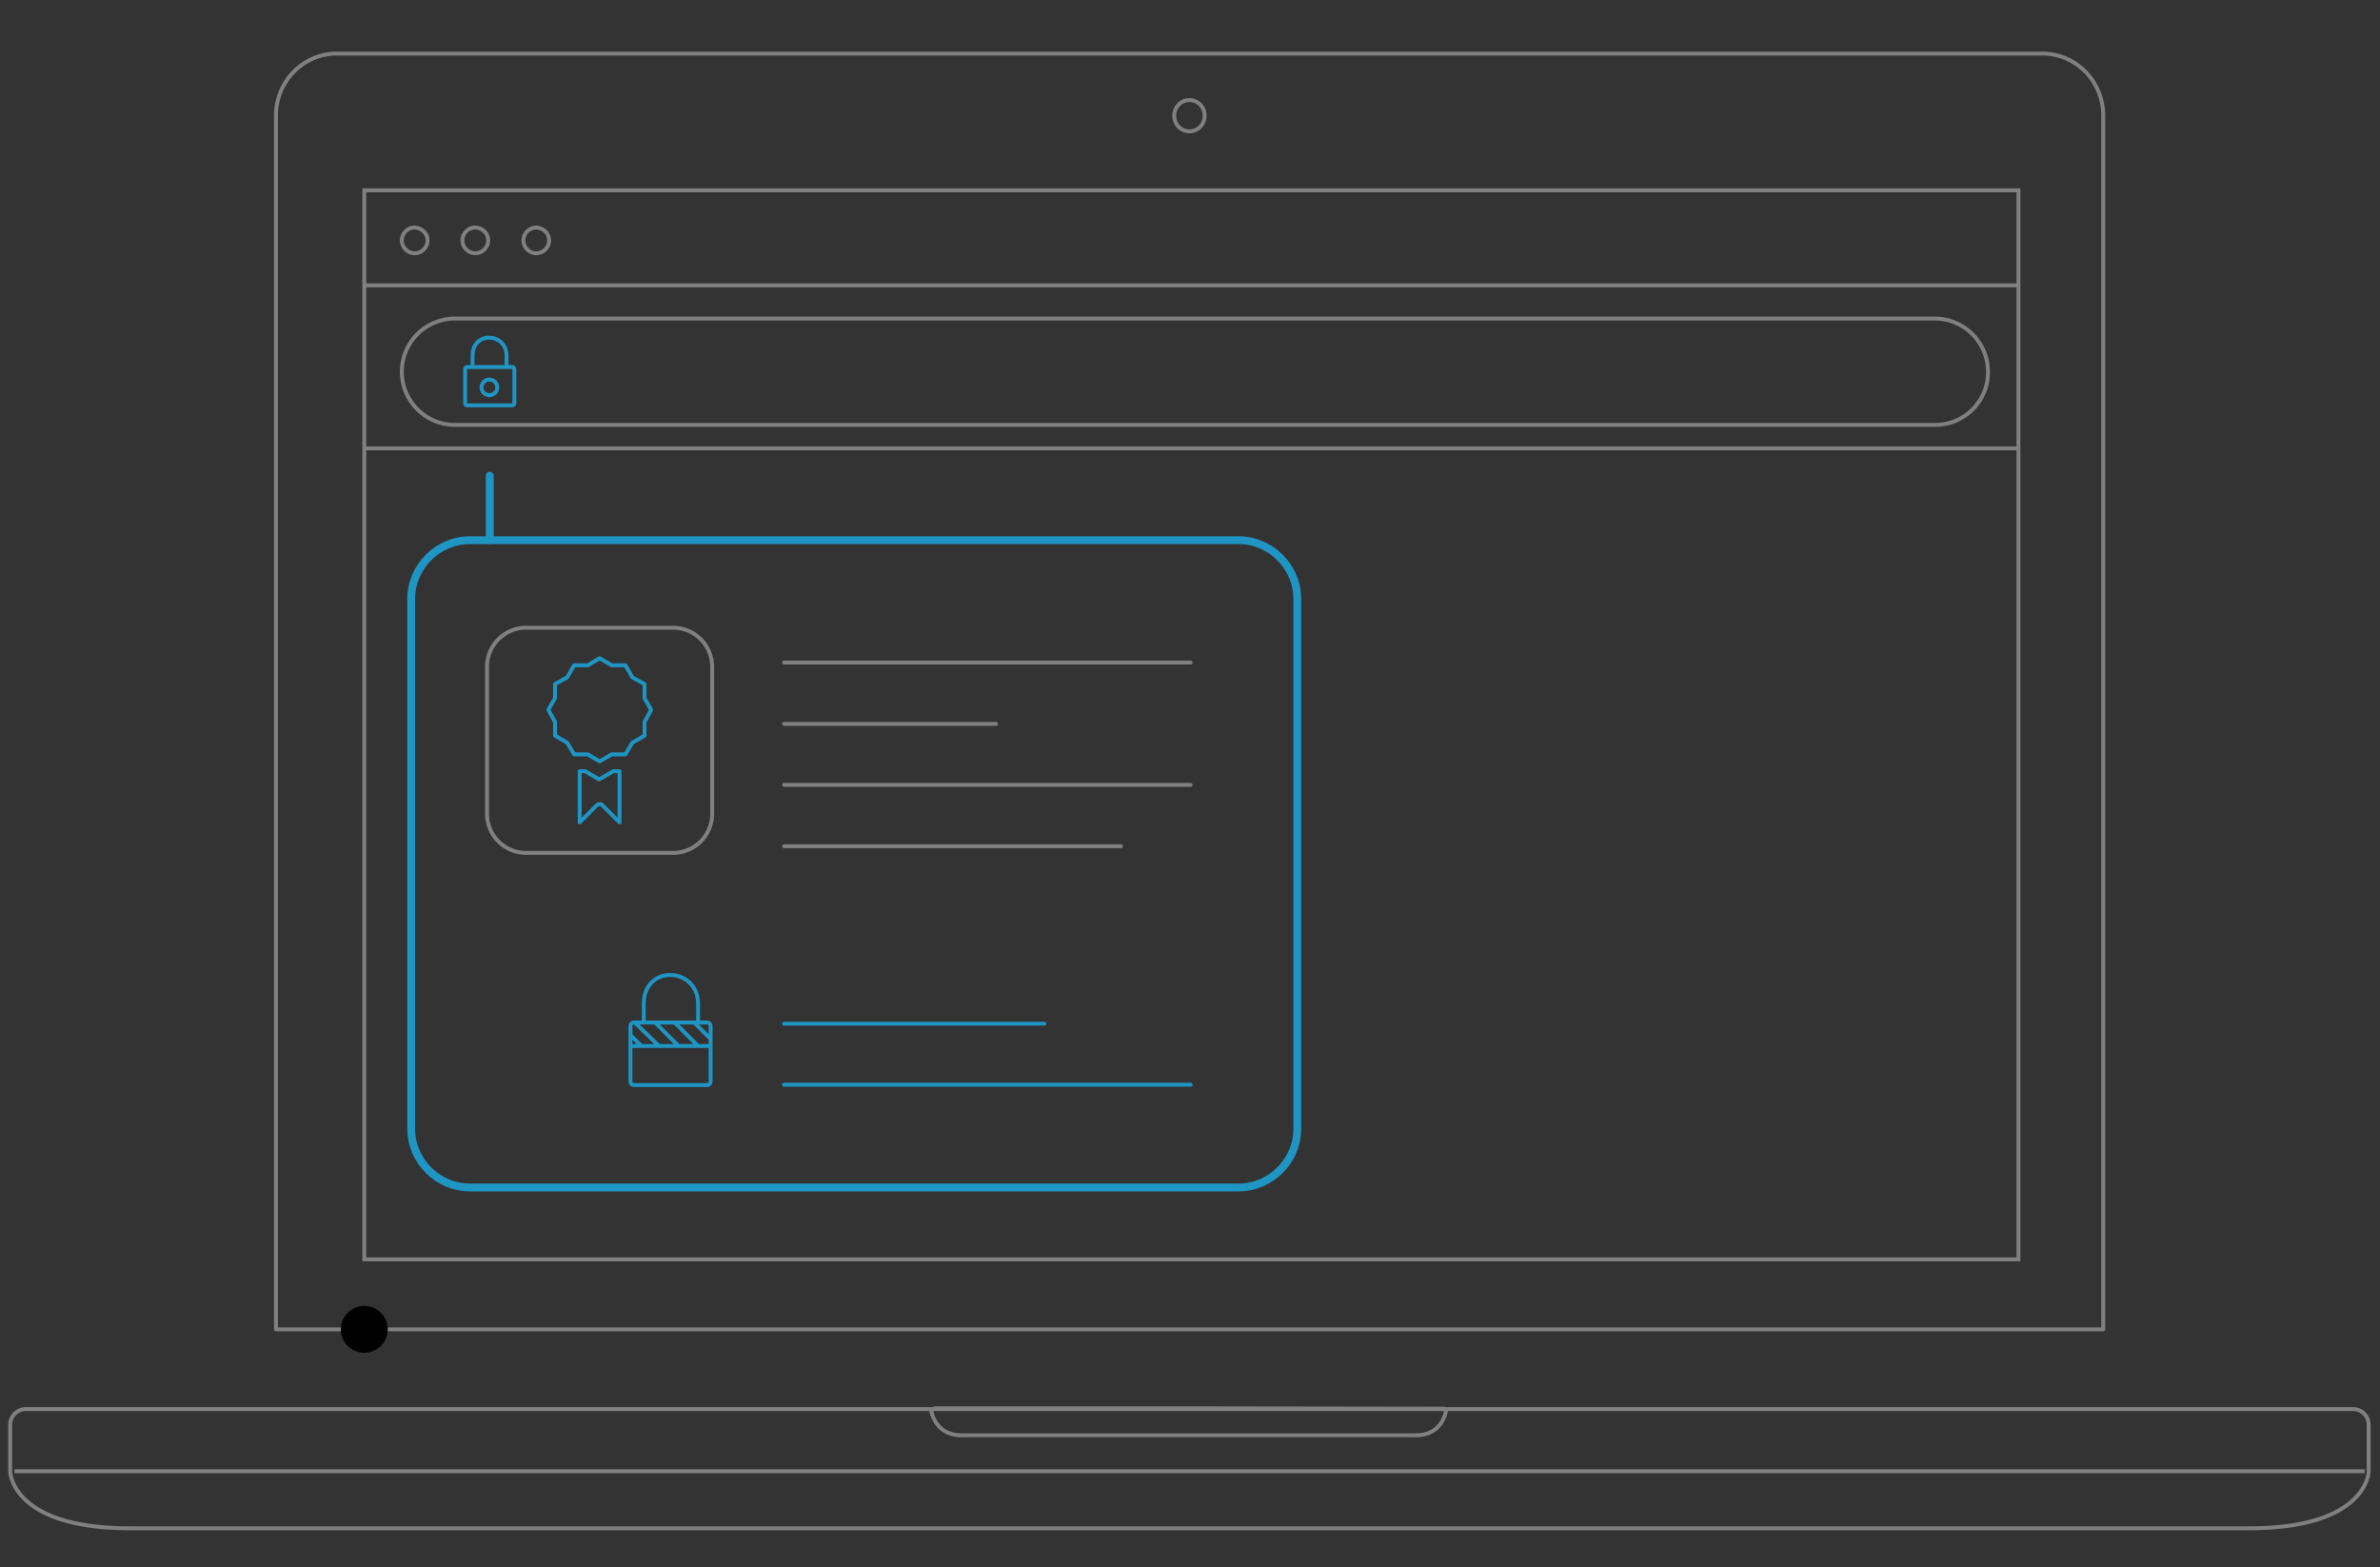 <svg version="1.1" id="Layer_1" xmlns="http://www.w3.org/2000/svg" x="0" y="0" viewBox="0 0 608.9 401" style="enable-background:new 0 0 608.9 401" xml:space="preserve"><rect x="0" y="0" width="608.9" height="401" fill="#333333" stroke="none"/><style>.st0{stroke-linecap:round;stroke-linejoin:round}.st0,.st1{fill:none;stroke:gray;stroke-miterlimit:10}.st2{stroke-width:2}.st2,.st3{fill:none;stroke:#1f95c4;stroke-linecap:round;stroke-linejoin:round;stroke-miterlimit:10}</style><path class="st0" d="M2.6 364.5a4 4 0 0 1 3.9-4h595.6a4 4 0 0 1 3.9 4v12s-.3 14.5-30.6 14.5H33.2c-30.3 0-30.6-14.5-30.6-14.5v-12zm535.5-24.4V29.6c0-8.8-7-15.9-15.6-15.9H86.2c-8.6 0-15.6 7.1-15.6 15.9v310.5h467.5z"/><path class="st1" d="M605 376.4H3.7M308.2 29.6c0 2.2-1.7 4-3.9 4s-3.9-1.8-3.9-4 1.7-4 3.9-4 3.9 1.8 3.9 4z"/><path class="st0" d="M238.2 360.6s.7 6.6 7.8 6.6h116.2c7.2 0 7.8-6.6 7.8-6.6"/><path class="st1" d="M93.2 48.7h423.2v273.5H93.2V48.7z"/><path class="st1" d="M109.4 61.5c0 1.8-1.5 3.3-3.3 3.3s-3.3-1.5-3.3-3.3 1.5-3.3 3.3-3.3c1.8.1 3.3 1.5 3.3 3.3zM124.9 61.5c0 1.8-1.5 3.3-3.3 3.3s-3.3-1.5-3.3-3.3 1.5-3.3 3.3-3.3c1.9.1 3.3 1.5 3.3 3.3zM140.5 61.5c0 1.8-1.5 3.3-3.3 3.3s-3.3-1.5-3.3-3.3 1.5-3.3 3.3-3.3c1.8.1 3.3 1.5 3.3 3.3zM93.2 73h423.2M93.2 114.7h423.2"/><path id="svg-concept" class="st2" d="M316.9 303.8H120.2c-8.2 0-15-6.8-15-15V153.2c0-8.2 6.8-15 15-15h196.7c8.2 0 15 6.8 15 15v135.6c0 8.2-6.8 15-15 15z"/><path class="st0" d="M200.6 169.5h104m-104 15.7h54.2m-54.2 15.6h104m-104 15.7h86.2"/><path id="svg-concept" class="st3" d="M200.6 261.9h66.6M200.6 277.5h104M178.6 261.6v-4.7c0-9.6-13.9-10.3-13.9 0v4.7M179.8 261.6h1.1c.5 0 .9.4.9.9v14.2c0 .5-.4.9-.9.9h-18.7a.9.9 0 0 1-.9-.9v-14.2c0-.5.4-.9.9-.9h17.6zM161.4 267.6h20.4M162.4 261.6l6.2 6M167.6 261.6l6 6M172.6 261.6l6 6M177.6 261.6l4.2 4.2M161.4 264.9l2.7 2.7"/><path id="svg-concept" class="st0" d="M172.2 218.2h-37.6a10 10 0 0 1-10-10v-37.6a10 10 0 0 1 10-10h37.6a10 10 0 0 1 10 10v37.6a10 10 0 0 1-10 10h0z"/><path id="svg-concept" class="st2" d="M125.3 121.7v16.5"/><path id="svg-concept" class="st3" d="M148.3 197.3v13.1l4.3-4.3.1-.1c.2-.2.5-.3.7-.3.3 0 .5.1.7.3l.1.1 4.3 4.3v-13.1h-1.6l-3.6 2.1-3.6-2.1h-1.4zm16.6-18.7V175l-3.1-1.7-1.8-3.1h-3.5l-3.1-1.8-3 1.8h-3.5l-1.8 3.1-3.1 1.7v3.6l-1.7 3 1.7 3.1v3.5l3.1 1.8 1.8 3h3.5l3 1.8 3.1-1.8h3.5l1.8-3 3.1-1.8v-3.5l1.7-3.1-1.7-3z"/><path class="st1" d="m369.6 360.4-65.3-.1h-65.5"/><g><path id="svg-concept" class="st3" d="M129.6 93.9V91c0-5.9-8.7-6.4-8.7 0v2.9M130.5 93.9h.6c.3 0 .5.3.5.5v8.8c0 .3-.3.5-.5.5h-11.6c-.3 0-.5-.3-.5-.5v-8.8c0-.3.3-.5.5-.5h11z"/><path id="svg-concept" class="st3" d="M125.2 101.1a2 2 0 0 1-2-2c0-1.1.9-2 2-2s2 .9 2 2c.1 1.1-.9 2-2 2z"/><animate accumulate="none" additive="replace" attributeName="opacity" calcMode="linear" dur="1s" fill="remove" repeatCount="indefinite" restart="always" values="0;1;0"/></g><path id="svg-concept" d="M153.2 96.2h154.3" style="fill:#fff;stroke-width:2;stroke-linecap:round;stroke-linejoin:round;stroke-miterlimit:10"/><g><path id="svg-ico" d="M99.2 340.1c0 3.3-2.7 6-6 6s-6-2.7-6-6 2.7-6 6-6 6 2.7 6 6z"/><animateMotion accumulate="none" additive="replace" begin="0s" calcMode="paced" dur="12s" fill="remove" path="M-20, 0 440 0 -20 0" repeatCount="indefinite" restart="always"/></g><path class="st1" d="M495.1 108.7H116.4a13.6 13.6 0 0 1 0-27.2H495c7.5 0 13.6 6.1 13.6 13.6.1 7.5-6 13.6-13.5 13.6z"/></svg>
